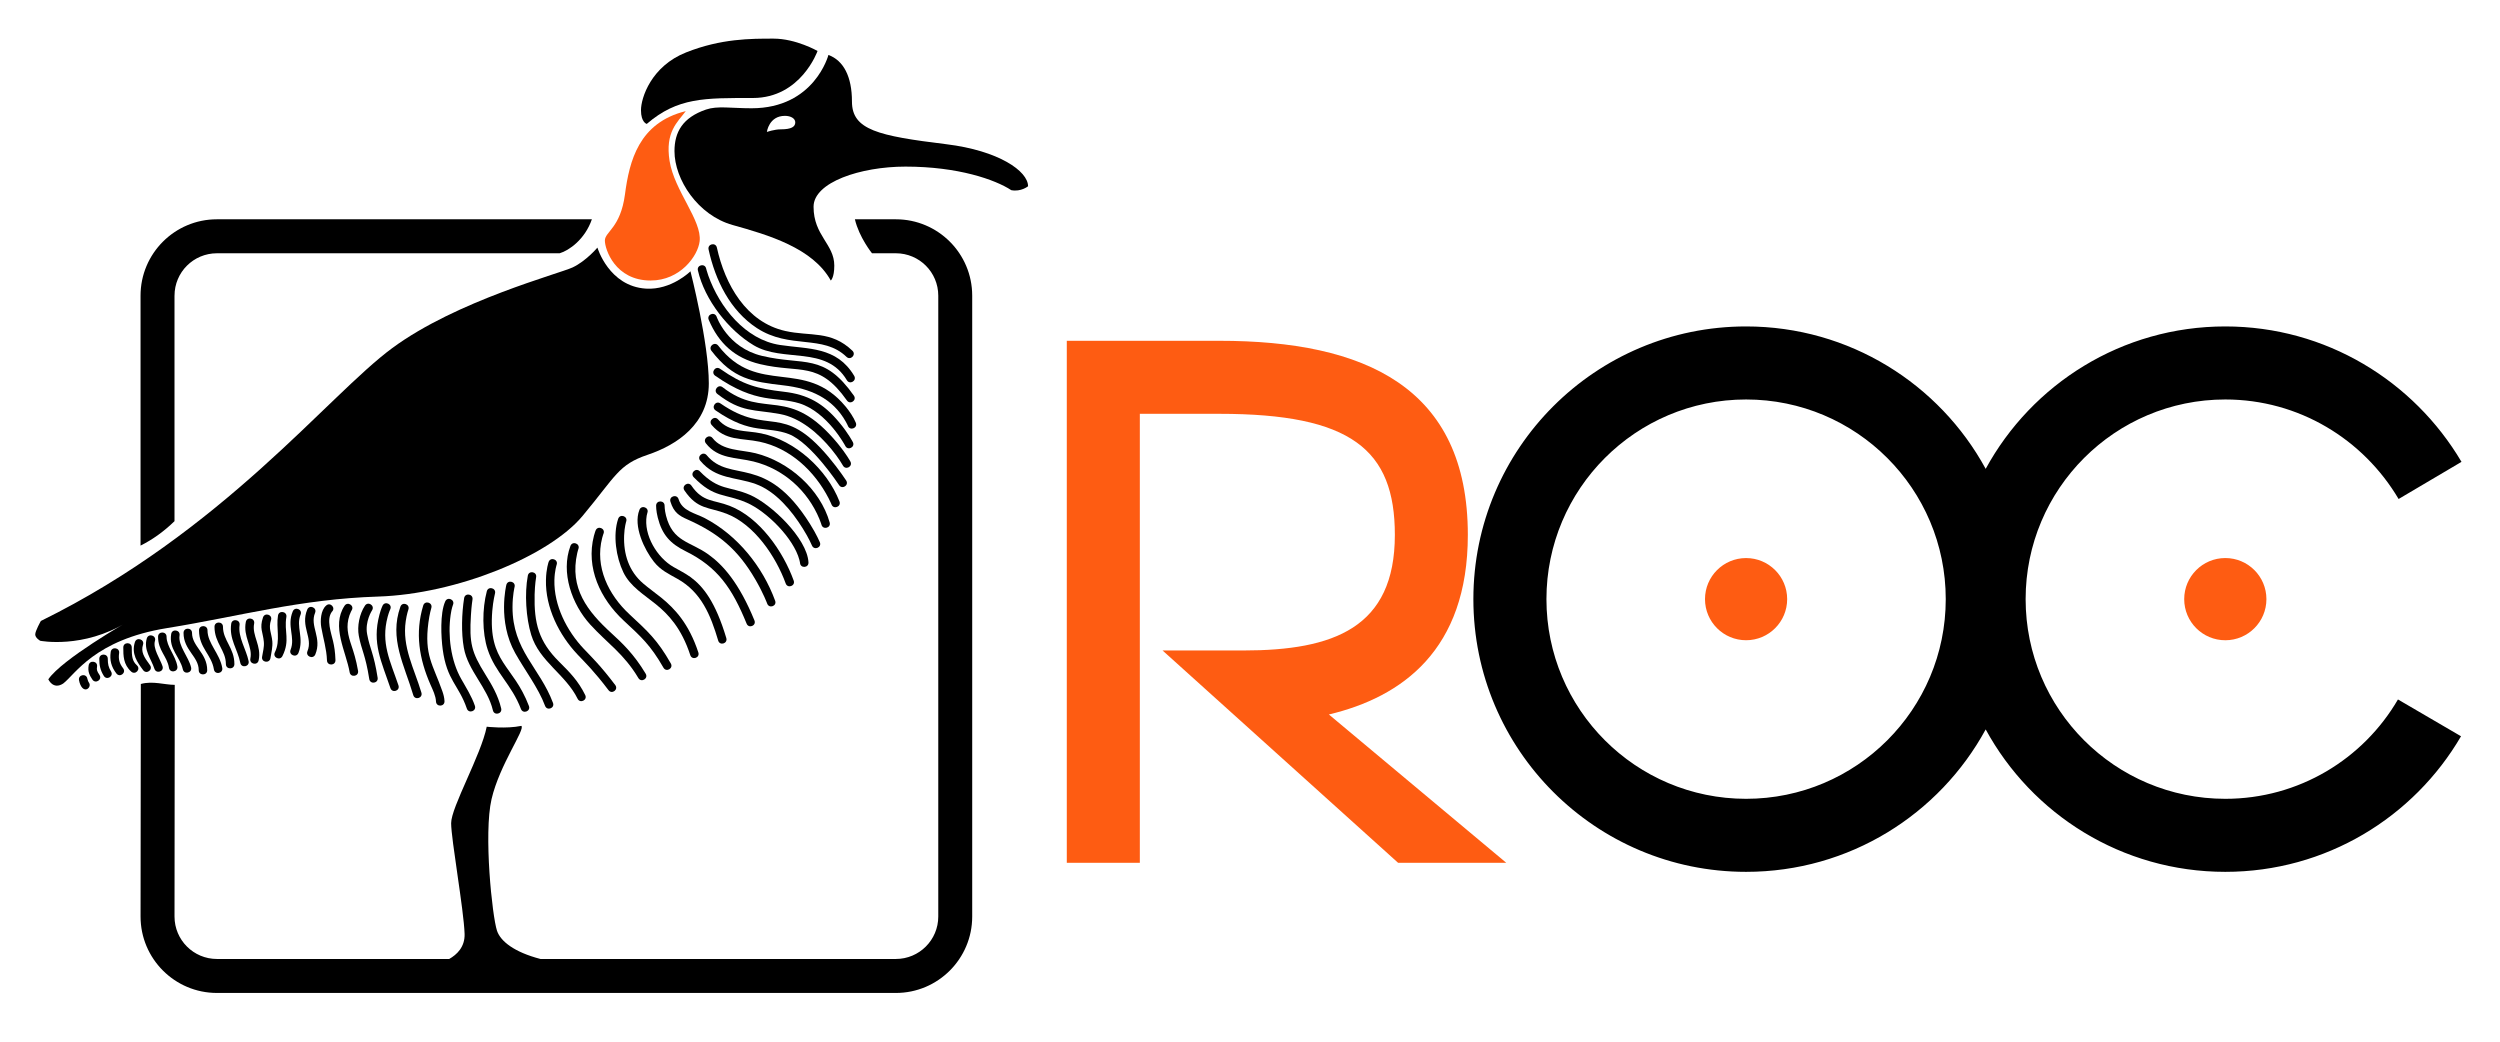 <?xml version="1.0" encoding="utf-8"?>
<!-- Generator: Adobe Illustrator 16.0.0, SVG Export Plug-In . SVG Version: 6.00 Build 0)  -->
<!DOCTYPE svg PUBLIC "-//W3C//DTD SVG 1.1//EN" "http://www.w3.org/Graphics/SVG/1.1/DTD/svg11.dtd">
<svg version="1.1" id="Capa_1" xmlns="http://www.w3.org/2000/svg" xmlns:xlink="http://www.w3.org/1999/xlink" x="0px" y="0px"
	 width="120px" height="50px" viewBox="336 281 120 50" enable-background="new 336 281 120 50" xml:space="preserve">
<g>
	<path fill-rule="evenodd" clip-rule="evenodd" fill="#FE5C12" d="M368.917,286.334c-0.394,0.531-0.999,1-0.777,2.392
		c0.229,1.432,1.556,2.852,1.443,3.853c-0.08,0.705-0.933,1.886-2.352,1.886c-1.702,0-2.197-1.495-2.197-1.918
		c0-0.425,0.752-0.607,0.964-2.214C366.209,288.726,366.664,286.888,368.917,286.334z"/>
	<g>
		<path fill="none" d="M373.678,286.561c-0.77,0-0.867,0.773-0.867,0.773s0.354-0.126,0.669-0.126c0.512,0,0.694-0.126,0.694-0.334
			C374.174,286.687,373.96,286.561,373.678,286.561z"/>
		<path d="M376.294,305.068c-0.605-1.545-2.128-2.924-3.753-3.265c-0.734-0.154-1.527-0.035-2.071-0.668
			c-0.176-0.207-0.487,0.058-0.31,0.265c0.666,0.777,1.429,0.619,2.298,0.802c1.473,0.309,2.646,1.413,3.321,2.727
			c0.092,0.178,0.135,0.289,0.135,0.289C376.014,305.47,376.392,305.32,376.294,305.068z"/>
		<path d="M370.863,311.629c-0.519-1.739-1.113-2.486-1.713-2.926c-0.257-0.185-0.541-0.327-0.816-0.484
			c-0.795-0.449-1.448-1.543-1.293-2.467c0.016-0.087,0.032-0.134,0.032-0.134c0.098-0.254-0.282-0.399-0.38-0.146
			c-0.313,0.782,0.244,1.92,0.692,2.489c0.321,0.409,0.71,0.584,1.139,0.827c1.136,0.637,1.584,1.73,1.949,2.96
			C370.549,312.007,370.939,311.893,370.863,311.629z"/>
		<path d="M366.993,313.339c-0.563-0.945-1.136-1.479-1.649-1.949c-1.138-1.039-2.021-2.153-1.635-3.848
			c0.029-0.125,0.055-0.195,0.055-0.195c0.094-0.255-0.289-0.397-0.383-0.142c-0.476,1.273,0.071,2.809,0.949,3.771
			c0.833,0.913,1.609,1.393,2.314,2.573C366.783,313.78,367.132,313.572,366.993,313.339z"/>
		<path d="M369.521,312.319c-0.457-1.393-1.138-2.106-1.779-2.629c-0.31-0.251-0.61-0.459-0.869-0.683
			c-0.686-0.586-0.949-1.407-0.915-2.303c0.015-0.41,0.1-0.673,0.1-0.673c0.084-0.258-0.303-0.384-0.387-0.125
			c-0.259,0.775-0.097,1.844,0.248,2.56c0.329,0.687,0.998,1.077,1.565,1.539c0.597,0.485,1.222,1.14,1.649,2.44
			C369.217,312.708,369.604,312.578,369.521,312.319z"/>
		<path d="M375.824,306.08c-0.45-1.596-1.964-2.931-3.559-3.325c-0.692-0.172-1.583-0.11-2.062-0.727
			c-0.167-0.214-0.489,0.035-0.322,0.25c0.591,0.762,1.457,0.668,2.286,0.874c1.441,0.355,2.599,1.395,3.164,2.761
			c0.071,0.171,0.1,0.277,0.1,0.277C375.505,306.448,375.897,306.34,375.824,306.08z"/>
		<path d="M364.09,314.362c-0.332-0.676-0.731-1.081-1.25-1.597c-0.983-0.975-1.21-1.856-1.178-3.226
			c0.012-0.497,0.072-0.835,0.072-0.835c0.049-0.265-0.352-0.338-0.399-0.07c-0.16,0.86-0.088,2.018,0.165,2.844
			c0.395,1.278,1.65,1.892,2.226,3.063C363.845,314.782,364.21,314.604,364.09,314.362z"/>
		<path d="M365.533,313.884c-0.704-0.934-1.145-1.354-1.505-1.734c-0.82-0.866-1.444-2.087-1.417-3.304
			c0.012-0.458,0.108-0.738,0.108-0.738c0.09-0.257-0.294-0.39-0.385-0.135c0,0-0.118,0.327-0.128,0.866
			c-0.032,1.323,0.632,2.648,1.526,3.589c0.353,0.373,0.785,0.787,1.476,1.7C365.371,314.345,365.696,314.103,365.533,313.884z"/>
		<path d="M375.352,307.027c0,0-0.152-0.369-0.471-0.876c-2.135-3.417-3.812-1.924-4.958-3.3c-0.173-0.208-0.486,0.053-0.312,0.261
			c0.751,0.902,1.694,0.773,2.66,1.12c0.969,0.351,1.735,1.29,2.263,2.135c0.298,0.473,0.44,0.818,0.44,0.818
			C375.081,307.436,375.458,307.278,375.352,307.027z"/>
		<path d="M362.544,314.74c-0.631-1.69-1.948-2.527-1.943-4.6c0-0.571,0.099-0.967,0.099-0.967c0.065-0.261-0.33-0.362-0.396-0.098
			c0,0-0.108,0.437-0.11,1.064c-0.002,0.62,0.103,1.438,0.535,2.208c0.45,0.808,1.113,1.669,1.434,2.533
			C362.257,315.135,362.639,314.994,362.544,314.74z"/>
		<path d="M374.401,308.02c0.02,0.273,0.425,0.244,0.406-0.029c-0.068-1.159-1.799-2.801-2.808-3.236
			c-1-0.433-1.486-0.186-2.409-1.133c-0.189-0.195-0.481,0.09-0.292,0.284c0.993,1.019,1.481,0.765,2.54,1.221
			c0.97,0.42,2.259,1.715,2.532,2.746C374.395,307.967,374.401,308.02,374.401,308.02z"/>
		<path d="M372.213,310.78c-0.739-1.809-1.517-2.672-2.21-3.167c-0.88-0.632-1.711-0.594-2.034-1.861
			c-0.07-0.276-0.068-0.475-0.068-0.475c0.004-0.271-0.401-0.281-0.408-0.007c0,0-0.005,0.242,0.082,0.582
			c0.208,0.819,0.601,1.242,1.327,1.602c1.552,0.766,2.242,1.785,2.936,3.481C371.939,311.186,372.316,311.032,372.213,310.78z"/>
		<path d="M374.098,308.871c-0.507-1.406-1.639-3.034-3.073-3.59c-0.775-0.302-1.286-0.164-1.836-0.97
			c-0.152-0.223-0.488,0.005-0.336,0.23c0.635,0.933,1.16,0.785,2.025,1.119c1.331,0.516,2.367,2.054,2.836,3.348
			C373.807,309.262,374.188,309.124,374.098,308.871z"/>
		<path d="M372.825,309.973c0.095,0.255,0.477,0.117,0.382-0.138c-0.603-1.647-1.813-3.146-3.375-3.964
			c-0.469-0.244-1.087-0.34-1.261-0.913c-0.081-0.259-0.47-0.138-0.39,0.121c0.16,0.519,0.419,0.678,0.806,0.849
			c1.487,0.661,2.431,1.433,3.282,2.907C372.642,309.477,372.825,309.973,372.825,309.973z"/>
		<path d="M368.199,312.846c-0.648-1.138-1.102-1.537-1.988-2.363c-1.005-0.932-1.665-2.273-1.306-3.664
			c0.033-0.13,0.063-0.202,0.063-0.202c0.104-0.25-0.272-0.408-0.377-0.157c0,0-0.039,0.093-0.082,0.257
			c-0.398,1.542,0.308,3.028,1.423,4.066c0.85,0.792,1.286,1.172,1.915,2.268C367.982,313.285,368.336,313.082,368.199,312.846z"/>
		<path d="M369.499,293.979c0.322,1.413,1.468,2.87,2.673,3.591c1.424,0.854,3.47-0.012,4.478,1.681
			c0.139,0.233,0.49,0.025,0.351-0.21c-0.845-1.417-2.2-1.275-3.56-1.482c-1.668-0.254-2.902-1.807-3.441-3.327
			c-0.074-0.214-0.106-0.345-0.106-0.345C369.834,293.624,369.437,293.716,369.499,293.979z"/>
		<path d="M372.329,296.747c1.583,1.034,3.165,0.288,4.303,1.382c0.196,0.188,0.479-0.105,0.284-0.294
			c-1.03-0.989-2.028-0.678-3.221-0.948c-1.878-0.42-2.895-2.227-3.285-4.004c-0.059-0.265-0.456-0.176-0.399,0.089
			C370.336,294.458,371.047,295.906,372.329,296.747z"/>
		<path d="M361.388,314.887c-0.753-1.981-1.96-2.075-1.759-4.562c0.041-0.493,0.131-0.839,0.131-0.839
			c0.067-0.263-0.327-0.367-0.394-0.102c-0.222,0.835-0.229,1.983,0.043,2.797c0.374,1.123,1.147,1.669,1.597,2.852
			C361.104,315.285,361.485,315.141,361.388,314.887z"/>
		<path d="M367.044,286.948c1.487-1.277,2.782-1.244,5.094-1.244s3.104-2.257,3.104-2.257s-1.034-0.593-2.115-0.593
			c-1.08,0-2.511-0.006-4.19,0.66c-1.681,0.664-2.17,2.184-2.17,2.775C366.767,286.88,367.044,286.948,367.044,286.948z"/>
		<path d="M353.857,310.298c0.151-0.228-0.189-0.453-0.338-0.228c-0.265,0.396-0.382,0.99-0.296,1.45
			c0.132,0.699,0.317,0.9,0.502,2.075c0.042,0.268,0.444,0.206,0.402-0.064c-0.186-1.183-0.372-1.382-0.503-2.087
			c-0.059-0.304-0.001-0.59,0.074-0.805C353.771,310.43,353.857,310.298,353.857,310.298z"/>
		<path d="M344.377,295.192c0-1.126,0.911-2.035,2.036-2.035h16.451c0.447-0.133,1.21-0.66,1.546-1.631h-17.998
			c-2.024,0-3.666,1.642-3.666,3.666v11.997c0.583-0.291,1.126-0.683,1.63-1.172V295.192z"/>
		<path d="M354.153,309.635c3.75-0.119,8.198-1.935,9.81-3.87c1.612-1.933,1.714-2.459,3.124-2.935
			c1.408-0.474,2.936-1.477,2.936-3.428s-0.881-5.38-0.881-5.38s-0.912,0.91-2.14,0.832c-1.777-0.113-2.326-1.969-2.326-1.969
			s-0.543,0.645-1.188,0.95c-0.646,0.305-5.567,1.595-8.656,3.87c-3.089,2.273-8.112,8.792-16.87,13.101
			c0,0-0.271,0.476-0.271,0.647c0,0.17,0.238,0.304,0.238,0.304s2.058,0.405,4.166-0.895c0,0-3.113,1.775-3.776,2.744
			c0,0,0.227,0.52,0.714,0.203c0.572-0.433,1.51-2.104,4.99-2.662C347.499,310.585,350.402,309.754,354.153,309.635z"/>
		<path d="M358.795,314.878c-0.161-0.467-0.415-0.86-0.657-1.289c-0.5-0.877-0.649-2.078-0.507-3.074
			c0.046-0.325,0.112-0.482,0.112-0.482c0.108-0.25-0.265-0.414-0.373-0.163c-0.257,0.573-0.197,1.722-0.121,2.295
			c0.201,1.504,0.768,1.705,1.16,2.848C358.497,315.269,358.882,315.135,358.795,314.878z"/>
		<path d="M355.126,313.899c-0.393-1.17-0.857-2.028-0.518-3.294c0.061-0.225,0.122-0.354,0.122-0.354
			c0.12-0.244-0.245-0.422-0.366-0.181c0,0-0.077,0.155-0.15,0.432c-0.37,1.38,0.099,2.255,0.526,3.526
			C354.828,314.287,355.213,314.158,355.126,313.899z"/>
		<path d="M360.057,315.005c-0.157-0.66-0.477-1.174-0.763-1.637c-0.667-1.07-0.771-1.503-0.689-2.839
			c0.025-0.441,0.075-0.755,0.075-0.755c0.041-0.269-0.36-0.332-0.402-0.063c-0.115,0.728-0.144,1.672-0.013,2.388
			c0.2,1.104,1.134,1.896,1.395,3C359.723,315.364,360.119,315.269,360.057,315.005z"/>
		<path d="M356.228,314.249c-0.343-1.157-0.937-2.195-0.752-3.439c0.049-0.333,0.126-0.552,0.126-0.552
			c0.089-0.258-0.294-0.393-0.383-0.136c-0.547,1.535,0.191,2.798,0.618,4.244C355.913,314.625,356.305,314.511,356.228,314.249z"/>
		<path d="M356.928,314.674c0.013,0.271,0.419,0.255,0.408-0.019c-0.007-0.164-0.048-0.321-0.102-0.474
			c-0.456-1.296-0.875-1.729-0.671-3.296c0.055-0.42,0.141-0.704,0.141-0.704c0.077-0.261-0.313-0.376-0.39-0.115
			c-0.399,1.32-0.194,2.561,0.352,3.805C356.775,314.118,356.916,314.398,356.928,314.674z"/>
		<path d="M345.946,313.171c0-0.822-0.729-1.139-0.729-1.792c0-0.27-0.407-0.27-0.407,0c0,0.828,0.729,1.132,0.729,1.792
			C345.54,313.438,345.946,313.438,345.946,313.171z"/>
		<path d="M347.251,312.876c0-0.777-0.548-1.132-0.548-1.79c0-0.272-0.407-0.272-0.407,0c0,0.781,0.547,1.127,0.547,1.79
			C346.844,313.149,347.251,313.149,347.251,312.876z"/>
		<path d="M343.801,312.978c-0.112-0.346-0.474-0.85-0.363-1.217c0.078-0.261-0.312-0.378-0.391-0.119
			c-0.165,0.557,0.207,0.975,0.366,1.461C343.5,313.361,343.886,313.236,343.801,312.978z"/>
		<path d="M376.616,304.064c0,0-0.347-0.533-0.84-1.121c-2.248-2.676-2.858-0.965-5.196-2.579c-0.224-0.154-0.456,0.182-0.232,0.336
			c0.876,0.603,1.481,0.782,2.023,0.863c0.507,0.076,0.999,0.084,1.484,0.271c1.079,0.412,2.403,2.43,2.42,2.451
			C376.422,304.514,376.764,304.292,376.616,304.064z"/>
		<path d="M346.669,313.066c-0.113-0.689-0.709-1.181-0.709-1.809c0-0.271-0.407-0.271-0.407,0c0,0.839,0.599,1.159,0.715,1.875
			C346.312,313.402,346.714,313.332,346.669,313.066z"/>
		<path d="M345.173,313.037c-0.118-0.51-0.634-1.043-0.554-1.537c0.043-0.268-0.358-0.334-0.402-0.068
			c-0.119,0.737,0.418,1.079,0.559,1.696C344.836,313.394,345.233,313.305,345.173,313.037z"/>
		<path d="M344.514,312.988c-0.087-0.526-0.519-0.947-0.519-1.425c0-0.271-0.408-0.271-0.408,0c0,0.667,0.431,0.93,0.524,1.492
			C344.156,313.326,344.557,313.256,344.514,312.988z"/>
		<path d="M347.934,312.737c-0.116-0.573-0.518-1.148-0.434-1.738c0.037-0.268-0.364-0.325-0.402-0.058
			c-0.105,0.738,0.304,1.212,0.437,1.877C347.588,313.084,347.986,313.003,347.934,312.737z"/>
		<path d="M342.324,312.077c0-0.27-0.406-0.27-0.406,0c0,0.401,0.001,0.817,0.38,1.161c0.202,0.181,0.475-0.121,0.272-0.304
			C342.342,312.729,342.324,312.493,342.324,312.077z"/>
		<path d="M340.658,313.001c0.047-0.268-0.355-0.338-0.402-0.068c-0.053,0.304,0.041,0.478,0.177,0.684
			c0.149,0.229,0.491,0.007,0.341-0.221C340.658,313.22,340.631,313.156,340.658,313.001z"/>
		<path d="M381.42,287.922c-3.27-0.401-4.526-0.685-4.526-2.047c0-1.205-0.406-1.969-1.129-2.238c0,0-0.668,2.56-3.689,2.56
			c-0.995,0-1.636-0.127-2.188,0.062c-1.122,0.385-1.513,1.081-1.513,1.996c0,1.362,1.122,3.078,2.79,3.545
			c1.713,0.479,3.846,1.102,4.713,2.666c0,0,0.168-0.135,0.168-0.716c0-1.037-0.995-1.438-0.995-2.826
			c0-1.174,2.25-1.927,4.414-1.927c2.526,0,4.305,0.625,5.076,1.131c0.471,0.09,0.806-0.188,0.806-0.188
			C385.346,289.212,383.935,288.229,381.42,287.922z M373.479,287.208c-0.315,0-0.669,0.126-0.669,0.126s0.097-0.773,0.867-0.773
			c0.283,0,0.496,0.126,0.496,0.312C374.174,287.082,373.992,287.208,373.479,287.208z"/>
		<path d="M379,291.526h-1.965c0.201,0.863,0.821,1.631,0.821,1.631H379c1.126,0,2.037,0.909,2.037,2.035v29.803
			c0,1.123-0.911,2.036-2.037,2.036h-17.057c-1.262-0.329-1.917-0.849-2.087-1.356c-0.231-0.694-0.646-4.661-0.261-6.319
			c0.387-1.66,1.638-3.363,1.429-3.514c-0.726,0.15-1.661,0.04-1.661,0.04c-0.27,1.361-1.708,3.858-1.708,4.631
			c0,0.773,0.607,4.147,0.646,5.314c0.02,0.629-0.372,0.996-0.739,1.204h-11.149c-1.125,0-2.036-0.913-2.036-2.036l0.011-11.122
			c-0.486,0-1.056-0.201-1.628-0.042l-0.013,11.164c0,2.023,1.642,3.667,3.666,3.667H379c2.025,0,3.666-1.644,3.666-3.667v-29.803
			C382.666,293.168,381.025,291.526,379,291.526z"/>
		<path d="M341.718,312.349c0.039-0.268-0.365-0.326-0.404-0.055c-0.055,0.387,0.021,0.707,0.274,1.034
			c0.169,0.214,0.488-0.036,0.321-0.253C341.727,312.842,341.677,312.634,341.718,312.349z"/>
		<path d="M341.174,312.623c0-0.271-0.408-0.271-0.408,0c0,0.31,0.044,0.541,0.218,0.821c0.142,0.228,0.487,0.018,0.346-0.214
			C341.206,313.028,341.174,312.876,341.174,312.623z"/>
		<path d="M340.194,313.583c-0.039-0.271-0.442-0.211-0.403,0.06c0,0,0.008,0.051,0.028,0.12c0.191,0.609,0.613,0.229,0.449,0.003
			C340.241,313.727,340.22,313.683,340.194,313.583z"/>
		<path d="M342.477,311.818c-0.185,0.564,0.12,0.982,0.395,1.351c0.163,0.216,0.488-0.025,0.326-0.244
			c-0.29-0.389-0.444-0.642-0.333-0.979C342.948,311.688,342.561,311.562,342.477,311.818z"/>
		<path d="M377.08,301.293c-0.101-0.257-0.317-0.569-0.49-0.777c-1.972-2.378-4.211-0.457-6.115-2.926
			c-0.167-0.215-0.49,0.034-0.325,0.25c1.051,1.359,1.951,1.482,3.464,1.658c1.26,0.146,2.346,0.596,2.992,1.757
			c0.065,0.115,0.094,0.188,0.094,0.188C376.8,301.696,377.18,301.546,377.08,301.293z"/>
		<path d="M351.656,310.066c-0.266,0.226-0.288,0.745-0.235,1.045c0.093,0.543,0.254,1.027,0.274,1.59
			c0.01,0.27,0.417,0.257,0.407-0.017c-0.013-0.399-0.059-0.662-0.114-0.902c-0.093-0.405-0.332-1.043-0.059-1.416
			C352.132,310.184,351.858,309.882,351.656,310.066z"/>
		<path d="M352.879,310.298c0.147-0.229-0.195-0.446-0.342-0.219c-0.645,0.981,0.075,2.195,0.247,3.193
			c0.047,0.266,0.449,0.197,0.403-0.072c-0.096-0.548-0.213-0.904-0.314-1.206c-0.17-0.505-0.277-0.932-0.1-1.456
			C352.825,310.387,352.879,310.298,352.879,310.298z"/>
		<path d="M376.818,303.151c0,0-0.202-0.371-0.595-0.848c-2.382-2.888-3.492-1.125-5.538-2.716
			c-0.215-0.166-0.464,0.157-0.251,0.323c1.16,0.9,1.768,0.736,3.002,0.963c0.992,0.185,1.849,0.934,2.472,1.689
			c0.363,0.442,0.552,0.783,0.552,0.783C376.592,303.586,376.949,303.389,376.818,303.151z"/>
		<path d="M376.936,302.219c-0.003-0.006-0.234-0.446-0.65-0.941c-0.771-0.924-1.508-1.342-2.669-1.475
			c-1.263-0.149-1.932-0.315-3.055-1.102c-0.223-0.156-0.456,0.177-0.233,0.334c1,0.697,1.732,0.945,2.371,1.058
			c0.555,0.1,1.127,0.099,1.672,0.268c1.341,0.419,2.199,2.037,2.205,2.047C376.7,302.648,377.062,302.459,376.936,302.219z"/>
		<path d="M376.985,299.989c-1.458-2.067-2.373-1.422-4.405-1.906c-1.67-0.396-2.183-1.881-2.186-1.891
			c-0.108-0.25-0.481-0.091-0.375,0.159c0.48,1.127,1.246,1.837,2.467,2.128c1.921,0.457,2.81-0.177,4.167,1.745
			C376.81,300.446,377.143,300.211,376.985,299.989z"/>
		<path d="M351.135,312.413c0.333-0.805-0.279-1.353-0.011-1.998c0.103-0.251-0.272-0.408-0.376-0.157
			c-0.337,0.812,0.282,1.348,0.01,1.998C350.654,312.506,351.029,312.663,351.135,312.413z"/>
		<path d="M348.982,312.591c0.043-0.275,0.113-0.526,0.089-0.813c-0.038-0.393-0.196-0.611-0.063-1.013
			c0.087-0.259-0.3-0.384-0.385-0.127c-0.177,0.528-0.001,0.698,0.042,1.176c0.021,0.247-0.047,0.474-0.085,0.714
			C348.535,312.797,348.938,312.858,348.982,312.591z"/>
		<path d="M348.415,312.697c0.151-0.703-0.332-1.179-0.216-1.767c0.051-0.266-0.349-0.342-0.4-0.076
			c-0.139,0.709,0.34,1.187,0.218,1.758C347.961,312.876,348.358,312.965,348.415,312.697z"/>
		<path d="M349.558,312.489c0.379-0.758,0.069-1.164,0.188-1.875c0.044-0.268-0.358-0.338-0.402-0.068
			c-0.1,0.602,0.132,1.198-0.15,1.765C349.072,312.555,349.438,312.733,349.558,312.489z"/>
		<path d="M350.052,310.347c-0.296,0.711,0.134,1.238-0.104,1.843c-0.101,0.253,0.278,0.401,0.378,0.151
			c0.283-0.718-0.134-1.266,0.102-1.839C350.532,310.249,350.156,310.097,350.052,310.347z"/>
	</g>
</g>
<circle fill-rule="evenodd" clip-rule="evenodd" fill="#FE5C12" cx="419.812" cy="309.759" r="1.972"/>
<circle fill-rule="evenodd" clip-rule="evenodd" fill="#FE5C12" cx="442.815" cy="309.759" r="1.973"/>
<path fill-rule="evenodd" clip-rule="evenodd" fill="#FE5C12" d="M387.206,322.415v-25.057h7.323c6.982,0,11.927,2.219,11.927,9.317
	c0,5.533-3.169,7.786-6.67,8.62l8.514,7.119h-5.192l-11.305-10.191h3.877c4.334,0,7.273-1.087,7.273-5.548
	c0-4.1-2.104-5.812-8.423-5.812h-3.818v21.551H387.206z"/>
<path fill-rule="evenodd" clip-rule="evenodd" d="M442.814,319.343c-5.293,0-9.584-4.291-9.584-9.584
	c0-5.292,4.291-9.584,9.584-9.584c3.534,0,6.626,1.913,8.319,4.777l3.019-1.783c-2.291-3.877-6.505-6.5-11.338-6.5
	c-4.966,0-9.282,2.764-11.501,6.836c-2.218-4.072-6.538-6.836-11.502-6.836c-7.228,0-13.089,5.86-13.089,13.09
	c0,7.228,5.861,13.09,13.089,13.09c4.964,0,9.284-2.763,11.502-6.837c2.219,4.074,6.535,6.837,11.501,6.837
	c4.832,0,9.05-2.622,11.315-6.508l-3.027-1.767C449.439,317.43,446.349,319.343,442.814,319.343z M419.812,319.343
	c-5.293,0-9.583-4.291-9.583-9.584c0-5.292,4.29-9.584,9.583-9.584s9.584,4.292,9.584,9.584
	C429.396,315.052,425.104,319.343,419.812,319.343z"/>
</svg>
